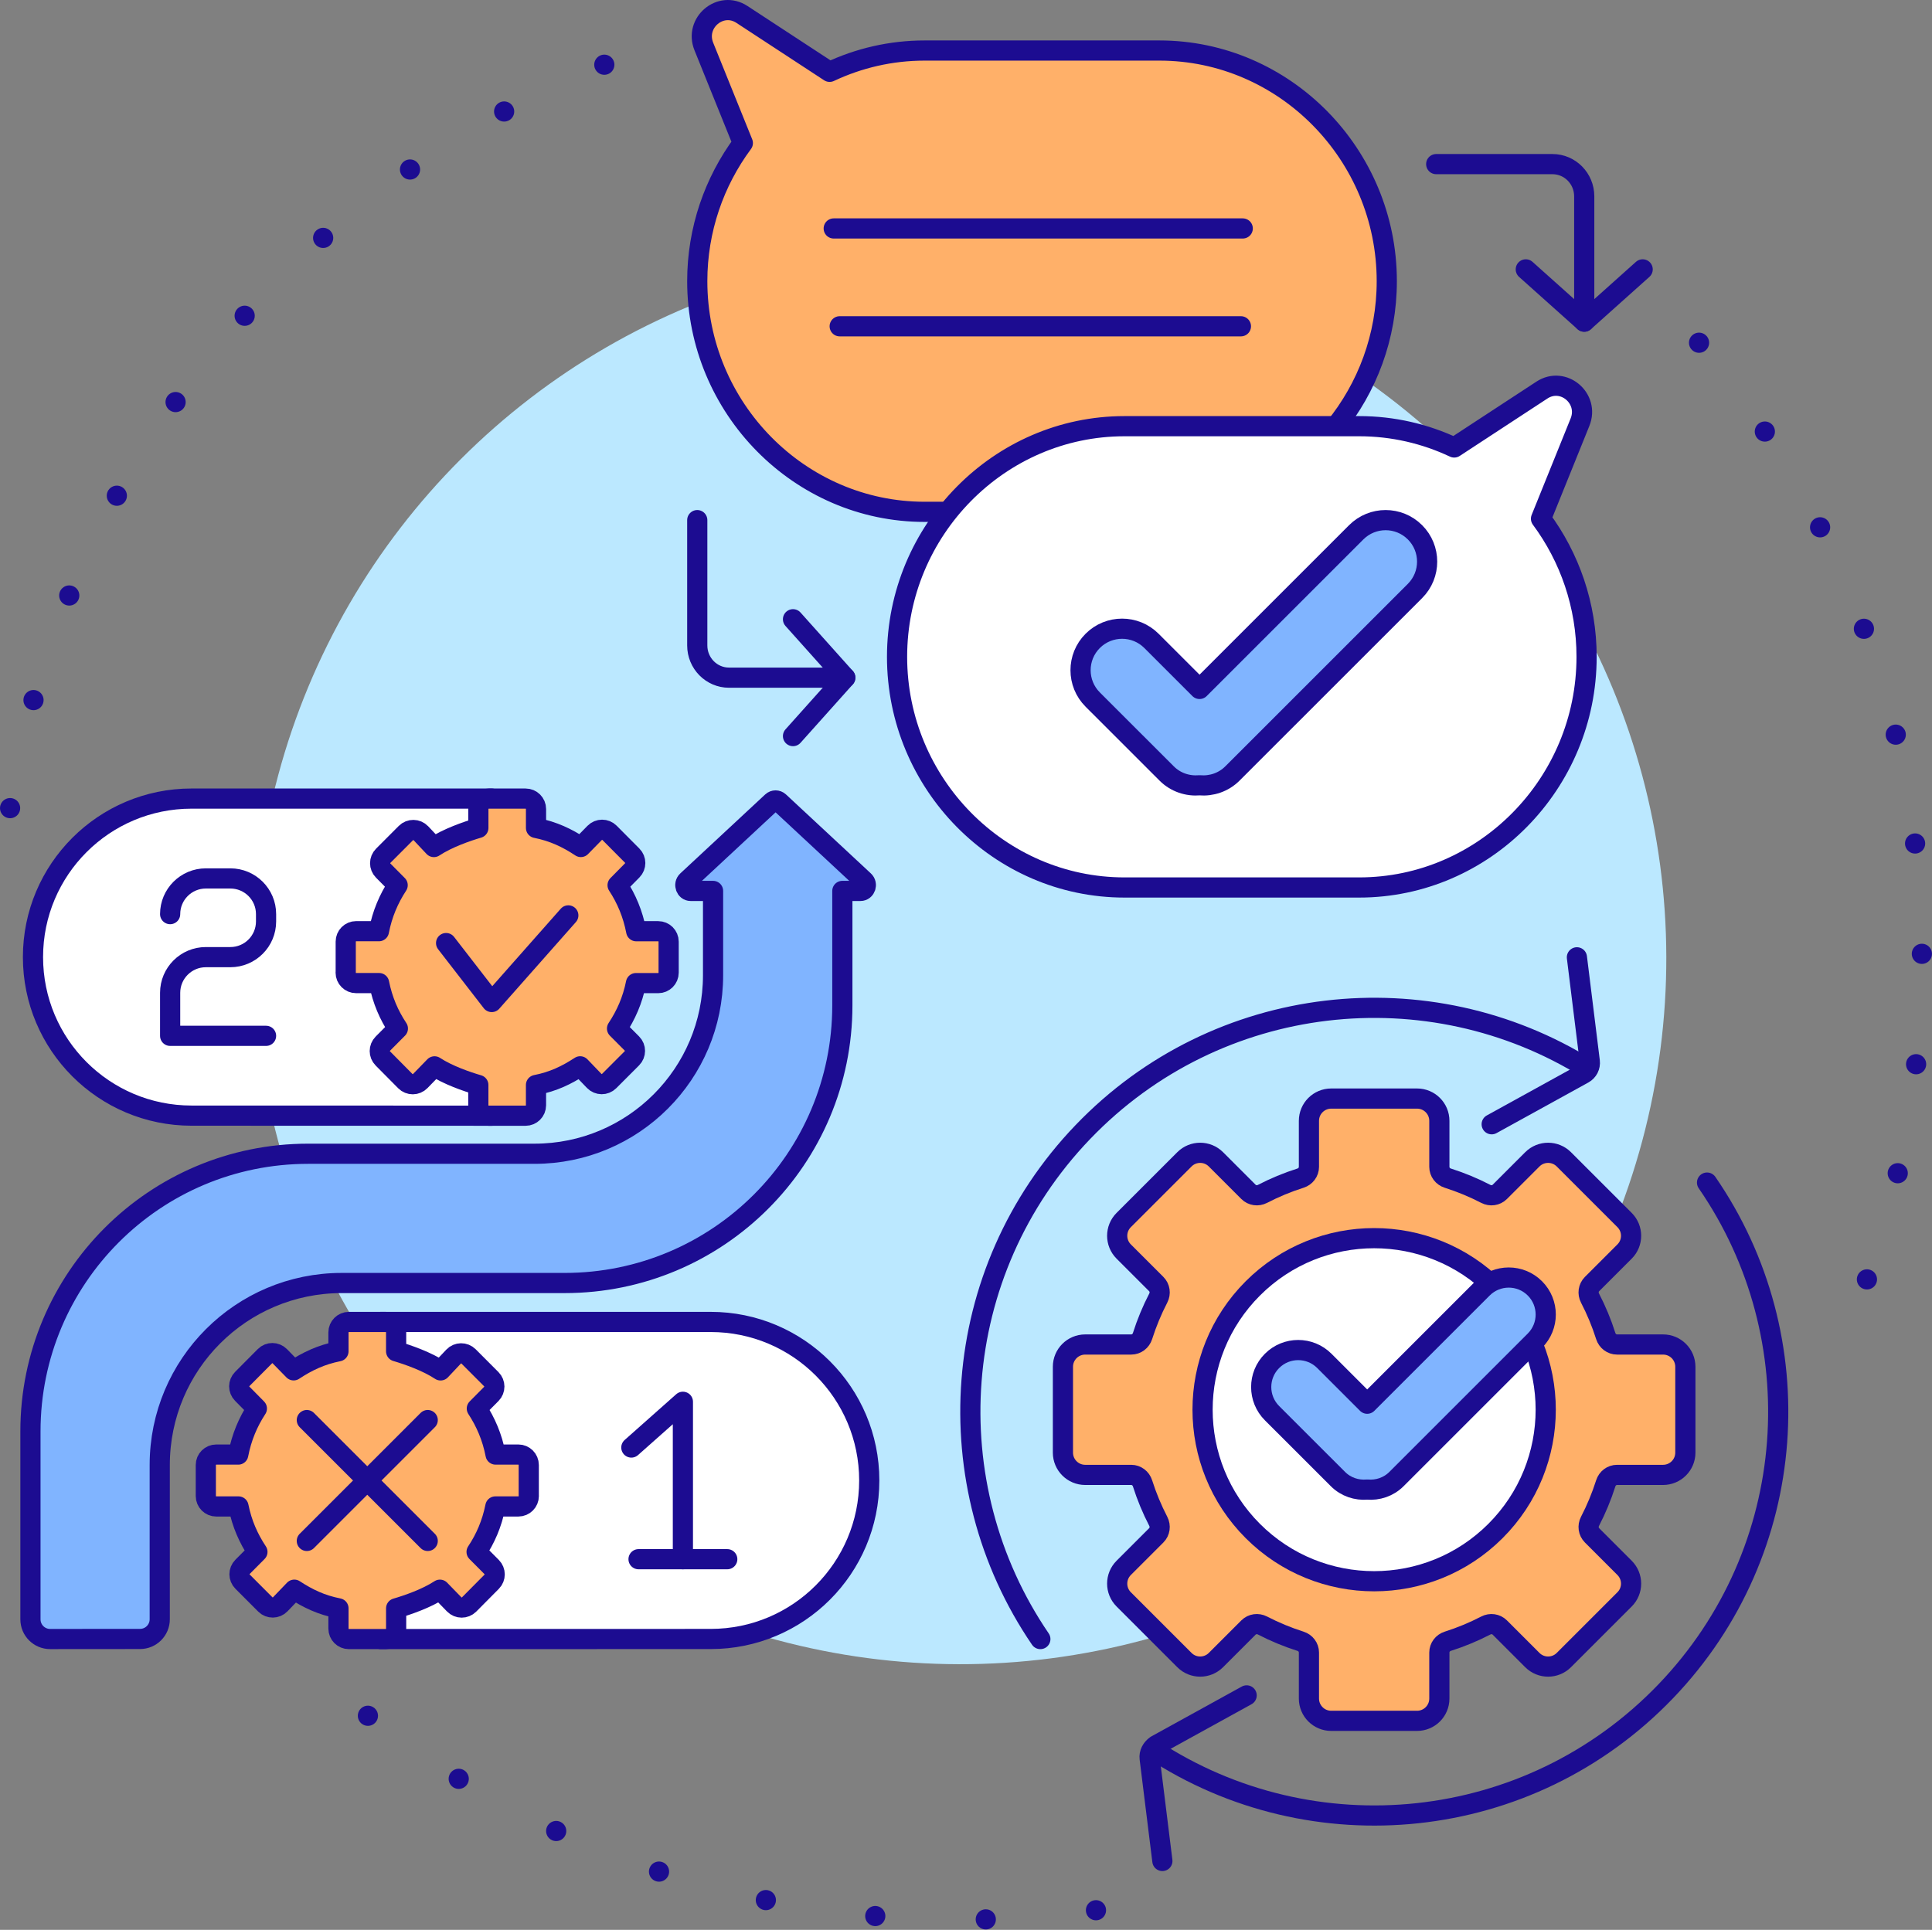<?xml version="1.0" encoding="UTF-8"?> <svg xmlns="http://www.w3.org/2000/svg" id="Layer_2" data-name="Layer 2" viewBox="0 0 1116.46 1115.47"><rect x="0" y="0" width="1116.46" height="1115.47" fill="#808080" stroke="none"/><defs><style> .cls-1 { fill: #80b4ff; } .cls-1, .cls-2, .cls-3, .cls-4, .cls-5 { stroke: #1c0c91; stroke-linecap: round; stroke-linejoin: round; stroke-width: 11.66px; } .cls-2, .cls-4 { fill: none; } .cls-6 { fill: #bbe8ff; } .cls-3 { fill: #ffb069; } .cls-4 { stroke-dasharray: 0 63.93; } .cls-5 { fill: #fff; } </style></defs><g id="_Layer_" data-name="&amp;lt;Layer&amp;gt;"><g><g><path class="cls-4" d="m5.83,467.11C37.18,267.15,175.15,102.56,359.73,33.33"></path><path class="cls-4" d="m633.34,1104.14c-25.64,3.62-51.84,5.5-78.47,5.5-135.01,0-258.78-48.14-355.07-128.2"></path><path class="cls-4" d="m981.84,198.1c80.41,96.39,128.78,220.43,128.78,355.78,0,74.73-14.75,146.01-41.49,211.1"></path><circle class="cls-6" cx="554.86" cy="553.88" r="408.05" transform="translate(-229.13 554.57) rotate(-45)"></circle></g><g><g><g><path class="cls-2" d="m488.47,391.7h-67.19c-10.13,0-18.35-8.34-18.35-18.62v-72.44"></path><path class="cls-2" d="m829.95,94.86h67.19c10.13,0,18.35,8.34,18.35,18.62v72.44"></path></g><path class="cls-3" d="m771.29,247.21c18.78-23.07,30.1-52.6,30.1-84.68h0c0-73.32-59.12-133.32-131.38-133.32h-135.7c-19.57,0-38.16,4.43-54.89,12.31l-31.67-20.74-19.02-12.45c-12.33-8.07-27.56,4.78-22,18.55l8.58,21.25,13.96,34.56c-16.52,22.29-26.34,49.96-26.34,79.84h0c0,73.32,59.12,133.32,131.38,133.32h13.49"></path><g><line class="cls-3" x1="481.79" y1="132.05" x2="718.15" y2="132.05"></line><line class="cls-3" x1="485.24" y1="188.6" x2="717.1" y2="188.6"></line></g><path class="cls-5" d="m649.77,246.34h135.7c19.57,0,38.16,4.43,54.89,12.31l31.67-20.74,19.02-12.45c12.33-8.07,27.56,4.78,22,18.55l-8.58,21.25-13.96,34.56c16.52,22.29,26.34,49.96,26.34,79.84h0c0,73.32-59.12,133.32-131.38,133.32h-135.7c-72.26,0-131.38-59.99-131.38-133.32h0c0-73.33,59.12-133.32,131.38-133.32Z"></path></g><polyline class="cls-2" points="458.26 357.93 488.47 391.7 458.26 425.47"></polyline><polyline class="cls-2" points="949.26 155.7 915.49 185.92 881.72 155.7"></polyline><path class="cls-1" d="m817.68,307.67h0c-9.37-9.37-24.56-9.37-33.94,0l-90.55,90.55-27.79-27.79c-9.37-9.37-24.56-9.37-33.94,0-9.37,9.37-9.37,24.56,0,33.93l42.73,42.72c5.21,5.21,12.2,7.41,19,6.83,6.8.58,13.8-1.63,19-6.83l105.49-105.48c9.37-9.37,9.37-24.56,0-33.94Z"></path></g><g><g><path class="cls-5" d="m220.03,764.1h190.66c50.61,0,91.63,41.02,91.63,91.63s-41.01,91.62-91.61,91.63l-190.68.04"></path><path class="cls-5" d="m284.16,461.59H110.69c-50.61,0-91.63,41.02-91.63,91.63s41.01,91.62,91.61,91.63l173.49.04"></path><path class="cls-1" d="m499.28,509.11l-49.05-45.64c-1.15-1.07-2.92-1.07-4.07,0l-49.05,45.64c-2.18,2.03-.84,5.86,2.03,5.86h12.92v48.75c0,56.98-46.19,103.17-103.17,103.17h-130.82c-88.63,0-160.48,71.85-160.48,160.48v108.63c0,6.29,5.1,11.39,11.39,11.38l51.96-.04c6.28,0,11.37-5.1,11.37-11.38v-89.2c0-58.08,47.08-105.16,105.16-105.16h128.82c88.63,0,160.48-71.85,160.48-160.48v-66.15h10.47c2.88,0,4.21-3.84,2.03-5.86Z"></path><path class="cls-3" d="m305.56,864.71v-17.93c0-3.33-2.7-6.03-6.03-6.03h-13.15c-1.93-10-5.67-18.71-10.83-26.6l8.38-8.45c2.33-2.36,2.33-6.16-.02-8.51l-13.14-13.17c-2.4-2.41-6.32-2.36-8.66.12l-7.51,7.97c-7.9-5.23-19.03-9.07-25.69-11.04v-10.93c0-3.33-2.7-6.04-6.03-6.04h-21.26c-3.33,0-6.03,2.7-6.03,6.04v10.93c-10,1.98-18.01,5.78-25.91,11.01l-7.99-8.16c-2.35-2.4-6.21-2.42-8.58-.03l-13.12,13.2c-2.33,2.35-2.34,6.13-.02,8.49l8.47,8.58c-5.16,7.89-8.83,16.6-10.76,26.6h-12.71c-3.33,0-6.03,2.7-6.03,6.03v17.93c0,3.33,2.7,6.03,6.03,6.03h12.85c2,10,5.77,18.46,10.94,26.27l-8.61,8.66c-2.34,2.36-2.34,6.16.01,8.52l13.17,13.19c2.39,2.39,6.28,2.36,8.62-.08l8.12-8.45c7.81,5.1,15.52,8.84,25.52,10.78v11.73c0,3.33,2.7,6.03,6.04,6.03h21.26c3.33,0,6.03-2.7,6.03-6.03v-11.73c6.67-1.95,17.5-5.66,25.3-10.77l8.26,8.5c2.35,2.42,6.23,2.44,8.61.04l13.03-13.14c2.34-2.36,2.33-6.15,0-8.5l-8.71-8.75c5.18-7.81,8.85-16.28,10.85-26.27h13.29c3.33,0,6.03-2.7,6.03-6.03Z"></path><polyline class="cls-2" points="364.84 836.69 394.63 810.25 394.63 901.24"></polyline><line class="cls-2" x1="369" y1="901.24" x2="420.27" y2="901.24"></line><path class="cls-3" d="m199.79,562.2v-17.93c0-3.33,2.7-6.03,6.03-6.03h13.15c1.93-10,5.67-18.71,10.83-26.6l-8.38-8.45c-2.34-2.36-2.33-6.16.01-8.51l13.14-13.17c2.4-2.41,6.32-2.35,8.66.12l7.51,7.97c7.9-5.23,19.02-9.07,25.69-11.04v-10.93c0-3.33,2.7-6.03,6.03-6.03h21.26c3.33,0,6.03,2.7,6.03,6.03v10.93c10,1.98,18.01,5.78,25.91,11.02l7.99-8.16c2.35-2.4,6.21-2.42,8.58-.03l13.12,13.2c2.33,2.35,2.34,6.13.01,8.49l-8.47,8.58c5.16,7.89,8.84,16.6,10.76,26.6h12.71c3.33,0,6.03,2.7,6.03,6.03v17.93c0,3.33-2.7,6.03-6.03,6.03h-12.85c-2,10-5.77,18.46-10.94,26.27l8.61,8.66c2.34,2.35,2.34,6.16-.01,8.51l-13.17,13.19c-2.39,2.39-6.28,2.35-8.62-.08l-8.12-8.45c-7.81,5.1-15.52,8.84-25.52,10.79v11.73c0,3.33-2.7,6.03-6.03,6.03h-21.26c-3.33,0-6.04-2.7-6.04-6.03v-11.73c-6.67-1.95-17.49-5.66-25.3-10.77l-8.26,8.5c-2.35,2.42-6.24,2.44-8.61.05l-13.03-13.15c-2.34-2.35-2.33-6.15,0-8.5l8.71-8.76c-5.18-7.81-8.85-16.28-10.85-26.27h-13.29c-3.33,0-6.03-2.7-6.03-6.03Z"></path><path class="cls-2" d="m153.75,598.73h-55.43v-24.86c0-11.39,9.24-20.63,20.63-20.63h14.17c11.39,0,20.63-9.24,20.63-20.63v-4.23c0-11.39-9.24-20.63-20.63-20.63h-14.17c-11.39,0-20.63,9.24-20.63,20.63"></path><polyline class="cls-2" points="257.79 545.11 284.16 579.18 328.42 529.11"></polyline></g><line class="cls-2" x1="177.31" y1="820.82" x2="247.17" y2="890.68"></line><line class="cls-2" x1="247.17" y1="820.82" x2="177.31" y2="890.68"></line></g><g><g><path class="cls-3" d="m627.12,852.51h26.58c3.02,0,5.63,2,6.54,4.88,2.42,7.63,5.48,14.97,9.11,21.98,1.39,2.68.96,5.94-1.18,8.08l-18.8,18.8c-5.03,5.03-5.03,13.18,0,18.21l35.08,35.08c5.03,5.03,13.18,5.03,18.21,0l18.8-18.8c2.14-2.14,5.4-2.57,8.08-1.18,7,3.63,14.35,6.68,21.98,9.11,2.88.91,4.88,3.52,4.88,6.54v26.58c0,7.11,5.76,12.88,12.88,12.88h49.61c7.11,0,12.88-5.76,12.88-12.88v-26.58c0-3.02,2-5.63,4.88-6.54,7.63-2.42,14.97-5.48,21.98-9.11,2.68-1.39,5.94-.96,8.08,1.18l18.8,18.8c5.03,5.03,13.18,5.03,18.21,0l35.08-35.08c5.03-5.03,5.03-13.18,0-18.21l-18.8-18.8c-2.14-2.14-2.57-5.4-1.18-8.08,3.63-7,6.68-14.35,9.11-21.98.91-2.88,3.52-4.88,6.54-4.88h26.58c7.11,0,12.88-5.76,12.88-12.88v-49.61c0-7.11-5.76-12.88-12.88-12.88h-26.58c-3.02,0-5.63-2-6.54-4.88-2.42-7.63-5.48-14.97-9.11-21.98-1.39-2.68-.96-5.94,1.18-8.08l18.8-18.8c5.03-5.03,5.03-13.18,0-18.21l-35.08-35.08c-5.03-5.03-13.18-5.03-18.21,0l-18.8,18.8c-2.14,2.14-5.4,2.57-8.08,1.18-7-3.63-14.35-6.68-21.98-9.11-2.88-.91-4.88-3.52-4.88-6.54v-26.58c0-7.11-5.76-12.88-12.88-12.88h-49.61c-7.11,0-12.88,5.76-12.88,12.88v26.58c0,3.02-2,5.63-4.88,6.54-7.63,2.42-14.97,5.48-21.98,9.11-2.68,1.39-5.94.96-8.08-1.18l-18.8-18.8c-5.03-5.03-13.18-5.03-18.21,0l-35.08,35.08c-5.03,5.03-5.03,13.18,0,18.21l18.8,18.8c2.14,2.14,2.57,5.4,1.18,8.08-3.63,7-6.68,14.35-9.11,21.98-.91,2.88-3.52,4.88-6.54,4.88h-26.58c-7.11,0-12.88,5.76-12.88,12.88v49.61c0,7.11,5.76,12.88,12.88,12.88Z"></path><circle class="cls-5" cx="794.09" cy="814.83" r="99.15" transform="translate(-343.59 800.16) rotate(-45)"></circle><path class="cls-1" d="m886.98,744.7h0c-8.35-8.35-21.88-8.35-30.24,0l-66.67,66.67-24.76-24.76c-8.35-8.35-21.88-8.35-30.23,0-8.35,8.34-8.35,21.88,0,30.23l38.07,38.06c4.64,4.64,10.87,6.61,16.93,6.09,6.06.52,12.29-1.45,16.93-6.09l79.97-79.97c8.35-8.35,8.35-21.88,0-30.24Z"></path></g><g><g><path class="cls-2" d="m671.71,1075.67l-7.35-59.32c-.35-2.87,1.06-5.64,3.7-7.53l52.35-28.86"></path><path class="cls-2" d="m986.46,683.55c61.67,89.36,54.23,212.66-23.88,294.05-79.16,82.48-204.32,94.21-296.51,33.56"></path></g><g><path class="cls-2" d="m911.26,553.34l7.44,60.12c.36,2.9-1.08,5.72-3.63,7.13l-53.06,29.25"></path><path class="cls-2" d="m601.2,947.4c-60.94-89.28-53.26-211.97,24.56-293.06,77.83-81.1,200.13-93.79,291.84-36.55"></path></g></g></g></g></g></svg> 